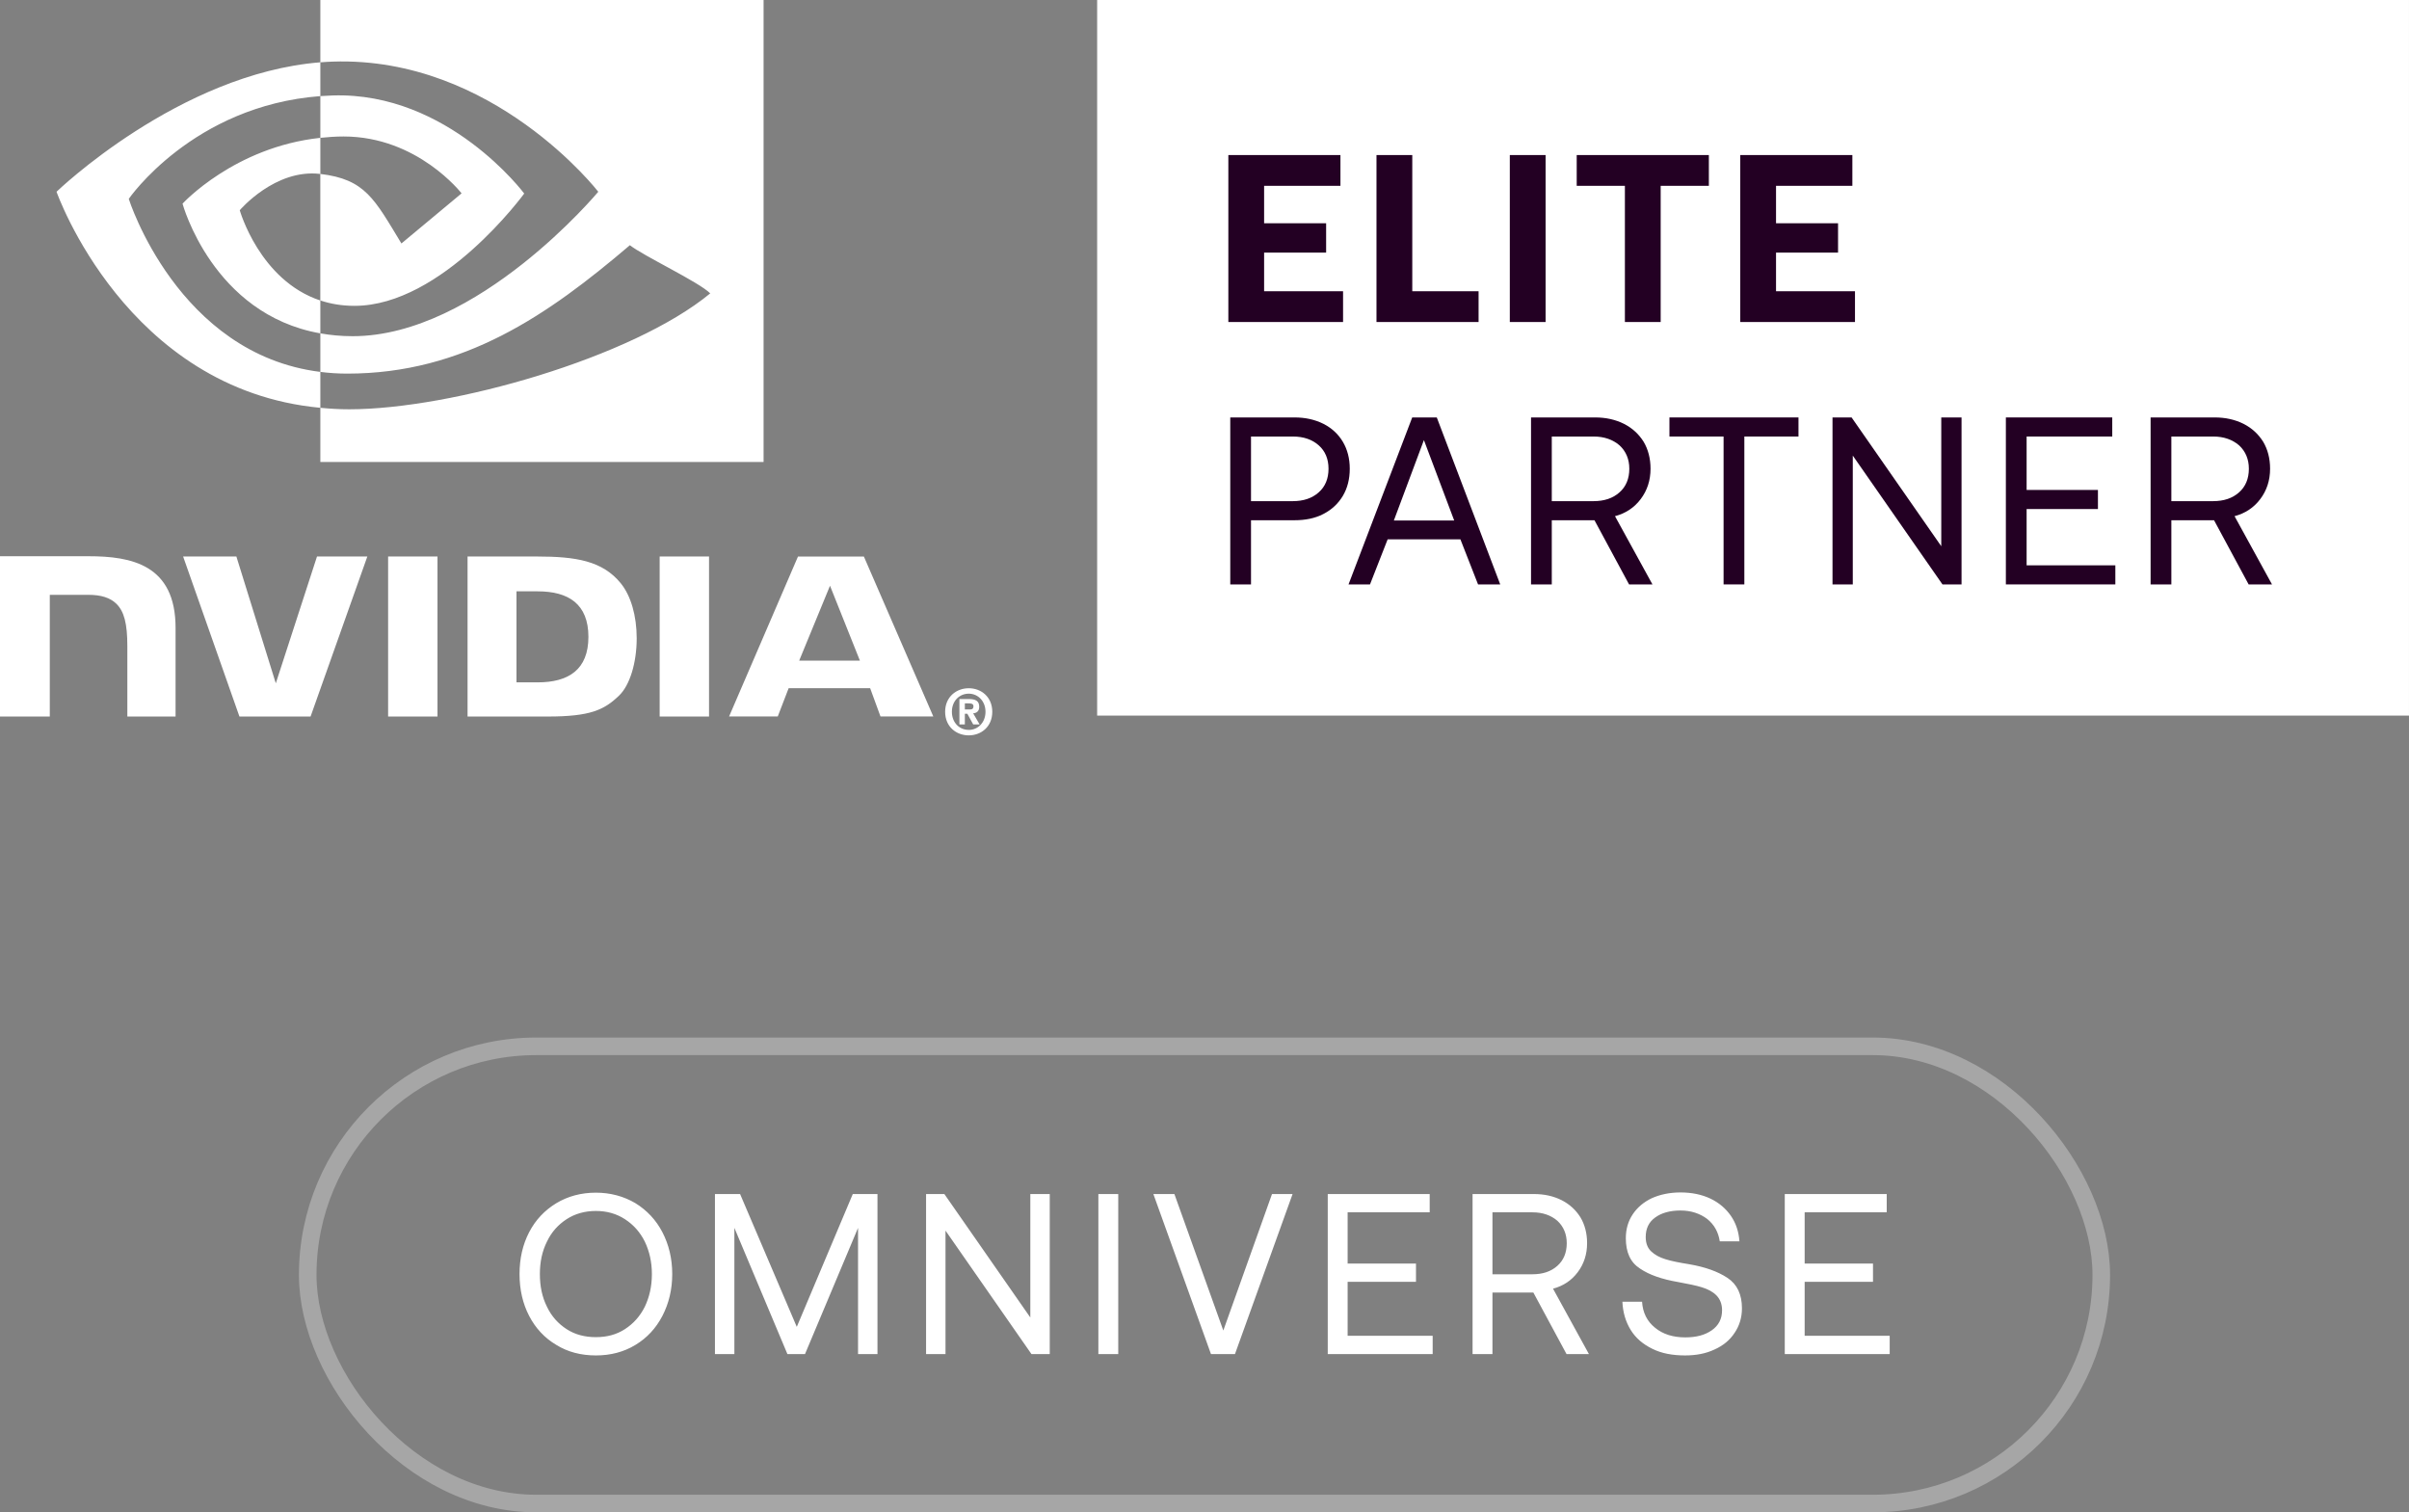 <svg width="137" height="86" viewBox="0 0 137 86" fill="none" xmlns="http://www.w3.org/2000/svg">
<rect x="0" y="0" width="137" height="86" fill="#808080" stroke="none"/>
<rect x="17.5" y="59.5" width="102" height="26" rx="13" stroke="white" stroke-opacity="0.3"/>
<path d="M37.671 74.829C37.307 75.531 36.787 76.09 36.137 76.48C35.474 76.883 34.72 77.078 33.888 77.078C33.043 77.078 32.289 76.883 31.639 76.48C30.976 76.09 30.456 75.531 30.092 74.829C29.728 74.127 29.546 73.334 29.546 72.45C29.546 71.566 29.728 70.773 30.092 70.071C30.456 69.369 30.976 68.823 31.639 68.42C32.289 68.03 33.043 67.822 33.888 67.822C34.72 67.822 35.474 68.03 36.137 68.42C36.787 68.823 37.307 69.369 37.671 70.071C38.035 70.773 38.23 71.566 38.23 72.45C38.23 73.334 38.035 74.127 37.671 74.829ZM31.106 74.309C31.366 74.855 31.743 75.271 32.224 75.583C32.705 75.895 33.264 76.038 33.888 76.038C34.512 76.038 35.058 75.895 35.539 75.583C36.02 75.271 36.397 74.855 36.67 74.309C36.93 73.763 37.073 73.152 37.073 72.45C37.073 71.761 36.93 71.15 36.67 70.604C36.397 70.058 36.02 69.642 35.539 69.33C35.058 69.018 34.512 68.862 33.888 68.862C33.264 68.862 32.705 69.018 32.224 69.33C31.743 69.642 31.366 70.058 31.106 70.604C30.833 71.15 30.703 71.761 30.703 72.45C30.703 73.152 30.833 73.763 31.106 74.309ZM40.659 67.9H42.089L45.313 75.453L48.498 67.9H49.902V77H48.797V69.824L45.781 77H44.78L41.764 69.824V77H40.659V67.9ZM52.666 77V67.9H53.706L58.594 74.92V67.9H59.699V77H58.659L53.771 69.98V77H52.666ZM62.464 67.9H63.595V77H62.464V67.9ZM65.592 67.9H66.788L69.57 75.661L72.339 67.9H73.509L70.233 77H68.868L65.592 67.9ZM75.509 67.9H81.307V68.94H76.64V71.852H80.527V72.892H76.64V75.96H81.476V77H75.509V67.9ZM87.229 67.9C87.827 67.9 88.347 68.017 88.815 68.251C89.27 68.485 89.621 68.81 89.881 69.226C90.128 69.642 90.258 70.136 90.258 70.695C90.258 71.332 90.076 71.878 89.725 72.346C89.374 72.814 88.906 73.126 88.321 73.282L90.362 77H89.088L87.203 73.503H84.876V77H83.745V67.9H87.229ZM84.876 72.463H87.138C87.736 72.463 88.204 72.307 88.568 71.982C88.919 71.67 89.101 71.241 89.101 70.695C89.101 70.175 88.919 69.746 88.568 69.421C88.204 69.109 87.736 68.94 87.151 68.94H84.876V72.463ZM93.384 74.023C93.423 74.647 93.67 75.141 94.125 75.505C94.567 75.869 95.139 76.051 95.841 76.051C96.465 76.051 96.959 75.921 97.349 75.648C97.739 75.375 97.934 74.998 97.934 74.504C97.934 74.153 97.817 73.867 97.609 73.659C97.401 73.451 97.128 73.308 96.79 73.204C96.452 73.1 96.01 73.009 95.438 72.905C94.528 72.749 93.8 72.502 93.267 72.138C92.721 71.787 92.461 71.215 92.461 70.409C92.461 69.902 92.591 69.447 92.851 69.057C93.111 68.667 93.475 68.355 93.943 68.134C94.411 67.926 94.957 67.809 95.568 67.809C96.205 67.809 96.777 67.926 97.271 68.16C97.765 68.394 98.155 68.732 98.441 69.148C98.727 69.564 98.883 70.045 98.922 70.591H97.804C97.726 70.071 97.492 69.642 97.089 69.317C96.673 69.005 96.166 68.836 95.568 68.836C94.957 68.836 94.476 68.979 94.125 69.239C93.761 69.499 93.592 69.876 93.592 70.344C93.592 70.695 93.696 70.968 93.904 71.163C94.112 71.358 94.372 71.501 94.71 71.605C95.035 71.709 95.49 71.8 96.062 71.891C96.972 72.047 97.7 72.307 98.246 72.671C98.792 73.035 99.065 73.607 99.065 74.4C99.065 74.92 98.922 75.388 98.649 75.791C98.376 76.207 97.999 76.519 97.505 76.74C97.011 76.974 96.452 77.078 95.828 77.078C95.113 77.078 94.489 76.961 93.969 76.701C93.436 76.441 93.02 76.09 92.734 75.622C92.448 75.154 92.292 74.621 92.266 74.023H93.384ZM101.5 67.9H107.298V68.94H102.631V71.852H106.518V72.892H102.631V75.96H107.467V77H101.5V67.9Z" fill="white"/>
<rect x="62.395" width="74.604" height="40.693" fill="white"/>
<path d="M125.94 23.738C126.564 23.738 127.106 23.86 127.595 24.104C128.07 24.348 128.436 24.687 128.707 25.121C128.965 25.555 129.1 26.071 129.1 26.654C129.1 27.319 128.911 27.889 128.544 28.377C128.178 28.865 127.69 29.191 127.079 29.353L129.209 33.233H127.88L125.913 29.584H123.485V33.233H122.305V23.738H125.94ZM123.485 28.499H125.845C126.469 28.499 126.957 28.336 127.337 27.997C127.703 27.672 127.893 27.224 127.893 26.654C127.893 26.112 127.703 25.664 127.337 25.325C126.957 24.999 126.469 24.823 125.859 24.823H123.485V28.499Z" fill="#230023"/>
<path d="M114.074 23.738H120.124V24.823H115.254V27.861H119.31V28.947H115.254V32.148H120.3V33.233H114.074V23.738Z" fill="#230023"/>
<path d="M104.215 33.233V23.738H105.3L110.4 31.062V23.738H111.553V33.233H110.468L105.368 25.908V33.233H104.215Z" fill="#230023"/>
<path d="M94.941 23.738H102.28V24.823H99.201V33.233H98.02V24.823H94.941V23.738Z" fill="#230023"/>
<path d="M90.706 23.738C91.329 23.738 91.872 23.86 92.36 24.104C92.835 24.348 93.201 24.687 93.473 25.121C93.73 25.555 93.866 26.071 93.866 26.654C93.866 27.319 93.676 27.889 93.31 28.377C92.944 28.865 92.455 29.191 91.845 29.353L93.975 33.233H92.645L90.678 29.584H88.25V33.233H87.07V23.738H90.706ZM88.25 28.499H90.611C91.235 28.499 91.723 28.336 92.103 27.997C92.469 27.672 92.659 27.224 92.659 26.654C92.659 26.112 92.469 25.664 92.103 25.325C91.723 24.999 91.235 24.823 90.624 24.823H88.25V28.499Z" fill="#230023"/>
<path d="M76.691 33.233L80.313 23.738H81.71L85.318 33.233H84.057L83.053 30.669H78.916L77.912 33.233H76.691ZM79.269 29.598H82.7L80.978 25.026L79.269 29.598Z" fill="#230023"/>
<path d="M73.614 23.738C74.238 23.738 74.78 23.86 75.269 24.104C75.743 24.348 76.109 24.687 76.367 25.121C76.625 25.555 76.761 26.071 76.761 26.654C76.761 27.251 76.625 27.766 76.367 28.201C76.096 28.648 75.73 28.987 75.255 29.231C74.78 29.476 74.238 29.584 73.614 29.584H71.145V33.233H69.965V23.738H73.614ZM71.145 28.499H73.505C74.129 28.499 74.617 28.336 74.997 27.997C75.364 27.672 75.553 27.224 75.553 26.654C75.553 26.098 75.364 25.65 74.997 25.325C74.631 24.999 74.143 24.823 73.519 24.823H71.145V28.499Z" fill="#230023"/>
<path d="M98.969 8.817H105.344V10.567H101.003V12.696H104.53V14.365H101.003V16.562H105.493V18.312H98.969V8.817Z" fill="#230023"/>
<path d="M89.668 8.817H97.183V10.567H94.443V18.312H92.408V10.567H89.668V8.817Z" fill="#230023"/>
<path d="M85.863 8.817H87.898V18.312H85.863V8.817Z" fill="#230023"/>
<path d="M78.281 18.312V8.817H80.316V16.562H84.087V18.312H78.281Z" fill="#230023"/>
<path d="M69.856 8.817H76.231V10.567H71.89V12.696H75.417V14.365H71.89V16.562H76.38V18.312H69.856V8.817Z" fill="#230023"/>
<path d="M56.045 40.476C56.045 41.094 55.609 41.508 55.093 41.508V41.505C54.562 41.508 54.134 41.094 54.134 40.476C54.134 39.859 54.562 39.446 55.093 39.446C55.609 39.446 56.045 39.859 56.045 40.476ZM56.431 40.476C56.431 39.63 55.798 39.137 55.093 39.137C54.388 39.137 53.75 39.628 53.75 40.476C53.75 41.325 54.383 41.817 55.093 41.817C55.803 41.817 56.431 41.323 56.431 40.476ZM54.871 40.589H55.014L55.346 41.195H55.711L55.343 40.563C55.533 40.548 55.689 40.455 55.689 40.188C55.689 39.857 55.471 39.751 55.099 39.751H54.562V41.194H54.871V40.588M54.871 40.345V39.998H55.085C55.201 39.998 55.36 40.008 55.36 40.155C55.36 40.316 55.278 40.345 55.14 40.345H54.869" fill="white"/>
<path d="M47.202 33.307L48.903 37.567H45.45L47.203 33.307H47.202ZM45.381 31.649L41.463 40.743H44.231L44.85 39.136H49.486L50.074 40.743H53.077L49.129 31.648H45.381V31.649ZM37.515 40.746H40.323V31.646H37.515V40.746ZM18.028 31.645L15.685 38.857L13.443 31.646H10.414L13.617 40.746H17.662L20.891 31.645H18.028ZM29.373 33.627H30.58C32.33 33.627 33.463 34.347 33.463 36.215C33.463 38.083 32.33 38.803 30.58 38.803H29.373V33.627ZM26.59 31.645V40.746H31.141C33.565 40.746 34.358 40.377 35.213 39.548C35.818 38.966 36.209 37.69 36.209 36.296C36.209 35.016 35.879 33.875 35.301 33.166C34.262 31.894 32.763 31.646 30.528 31.646H26.59V31.645ZM0 31.633V40.746H2.832V33.825H5.025C5.751 33.825 6.268 33.992 6.618 34.334C7.061 34.767 7.242 35.465 7.242 36.742V40.744H9.985V35.709C9.985 32.116 7.484 31.631 5.038 31.631H0V31.633ZM22.072 31.645V40.746H24.88V31.645H22.072Z" fill="white"/>
<path d="M7.323 11.309C7.323 11.309 10.958 6.013 18.218 5.465V3.543C10.178 4.181 3.215 10.904 3.215 10.904C3.215 10.904 7.158 22.16 18.218 23.19V21.149C10.102 20.141 7.323 11.309 7.323 11.309ZM18.218 17.086V18.957C12.084 17.877 10.381 11.582 10.381 11.582C10.381 11.582 13.326 8.361 18.218 7.838V9.891C18.218 9.891 18.212 9.891 18.208 9.891C15.641 9.586 13.635 11.955 13.635 11.955C13.635 11.955 14.759 15.941 18.216 17.088M18.218 0V3.544C18.454 3.527 18.69 3.511 18.927 3.503C28.068 3.198 34.024 10.905 34.024 10.905C34.024 10.905 27.184 19.118 20.056 19.118C19.404 19.118 18.791 19.058 18.218 18.957V21.149C18.709 21.211 19.218 21.246 19.75 21.246C26.381 21.246 31.177 17.903 35.821 13.944C36.591 14.553 39.743 16.033 40.391 16.683C35.976 20.332 25.685 23.275 19.851 23.275C19.289 23.275 18.75 23.241 18.218 23.19V26.27H43.425V0H18.218ZM18.218 7.838V5.465C18.452 5.449 18.686 5.436 18.927 5.428C25.501 5.224 29.812 11.006 29.812 11.006C29.812 11.006 25.155 17.392 20.16 17.392C19.441 17.392 18.796 17.279 18.216 17.086V9.891C20.775 10.195 21.291 11.312 22.829 13.845L26.25 10.996C26.25 10.996 23.753 7.761 19.543 7.761C19.085 7.761 18.648 7.793 18.216 7.838" fill="white"/>
</svg>
